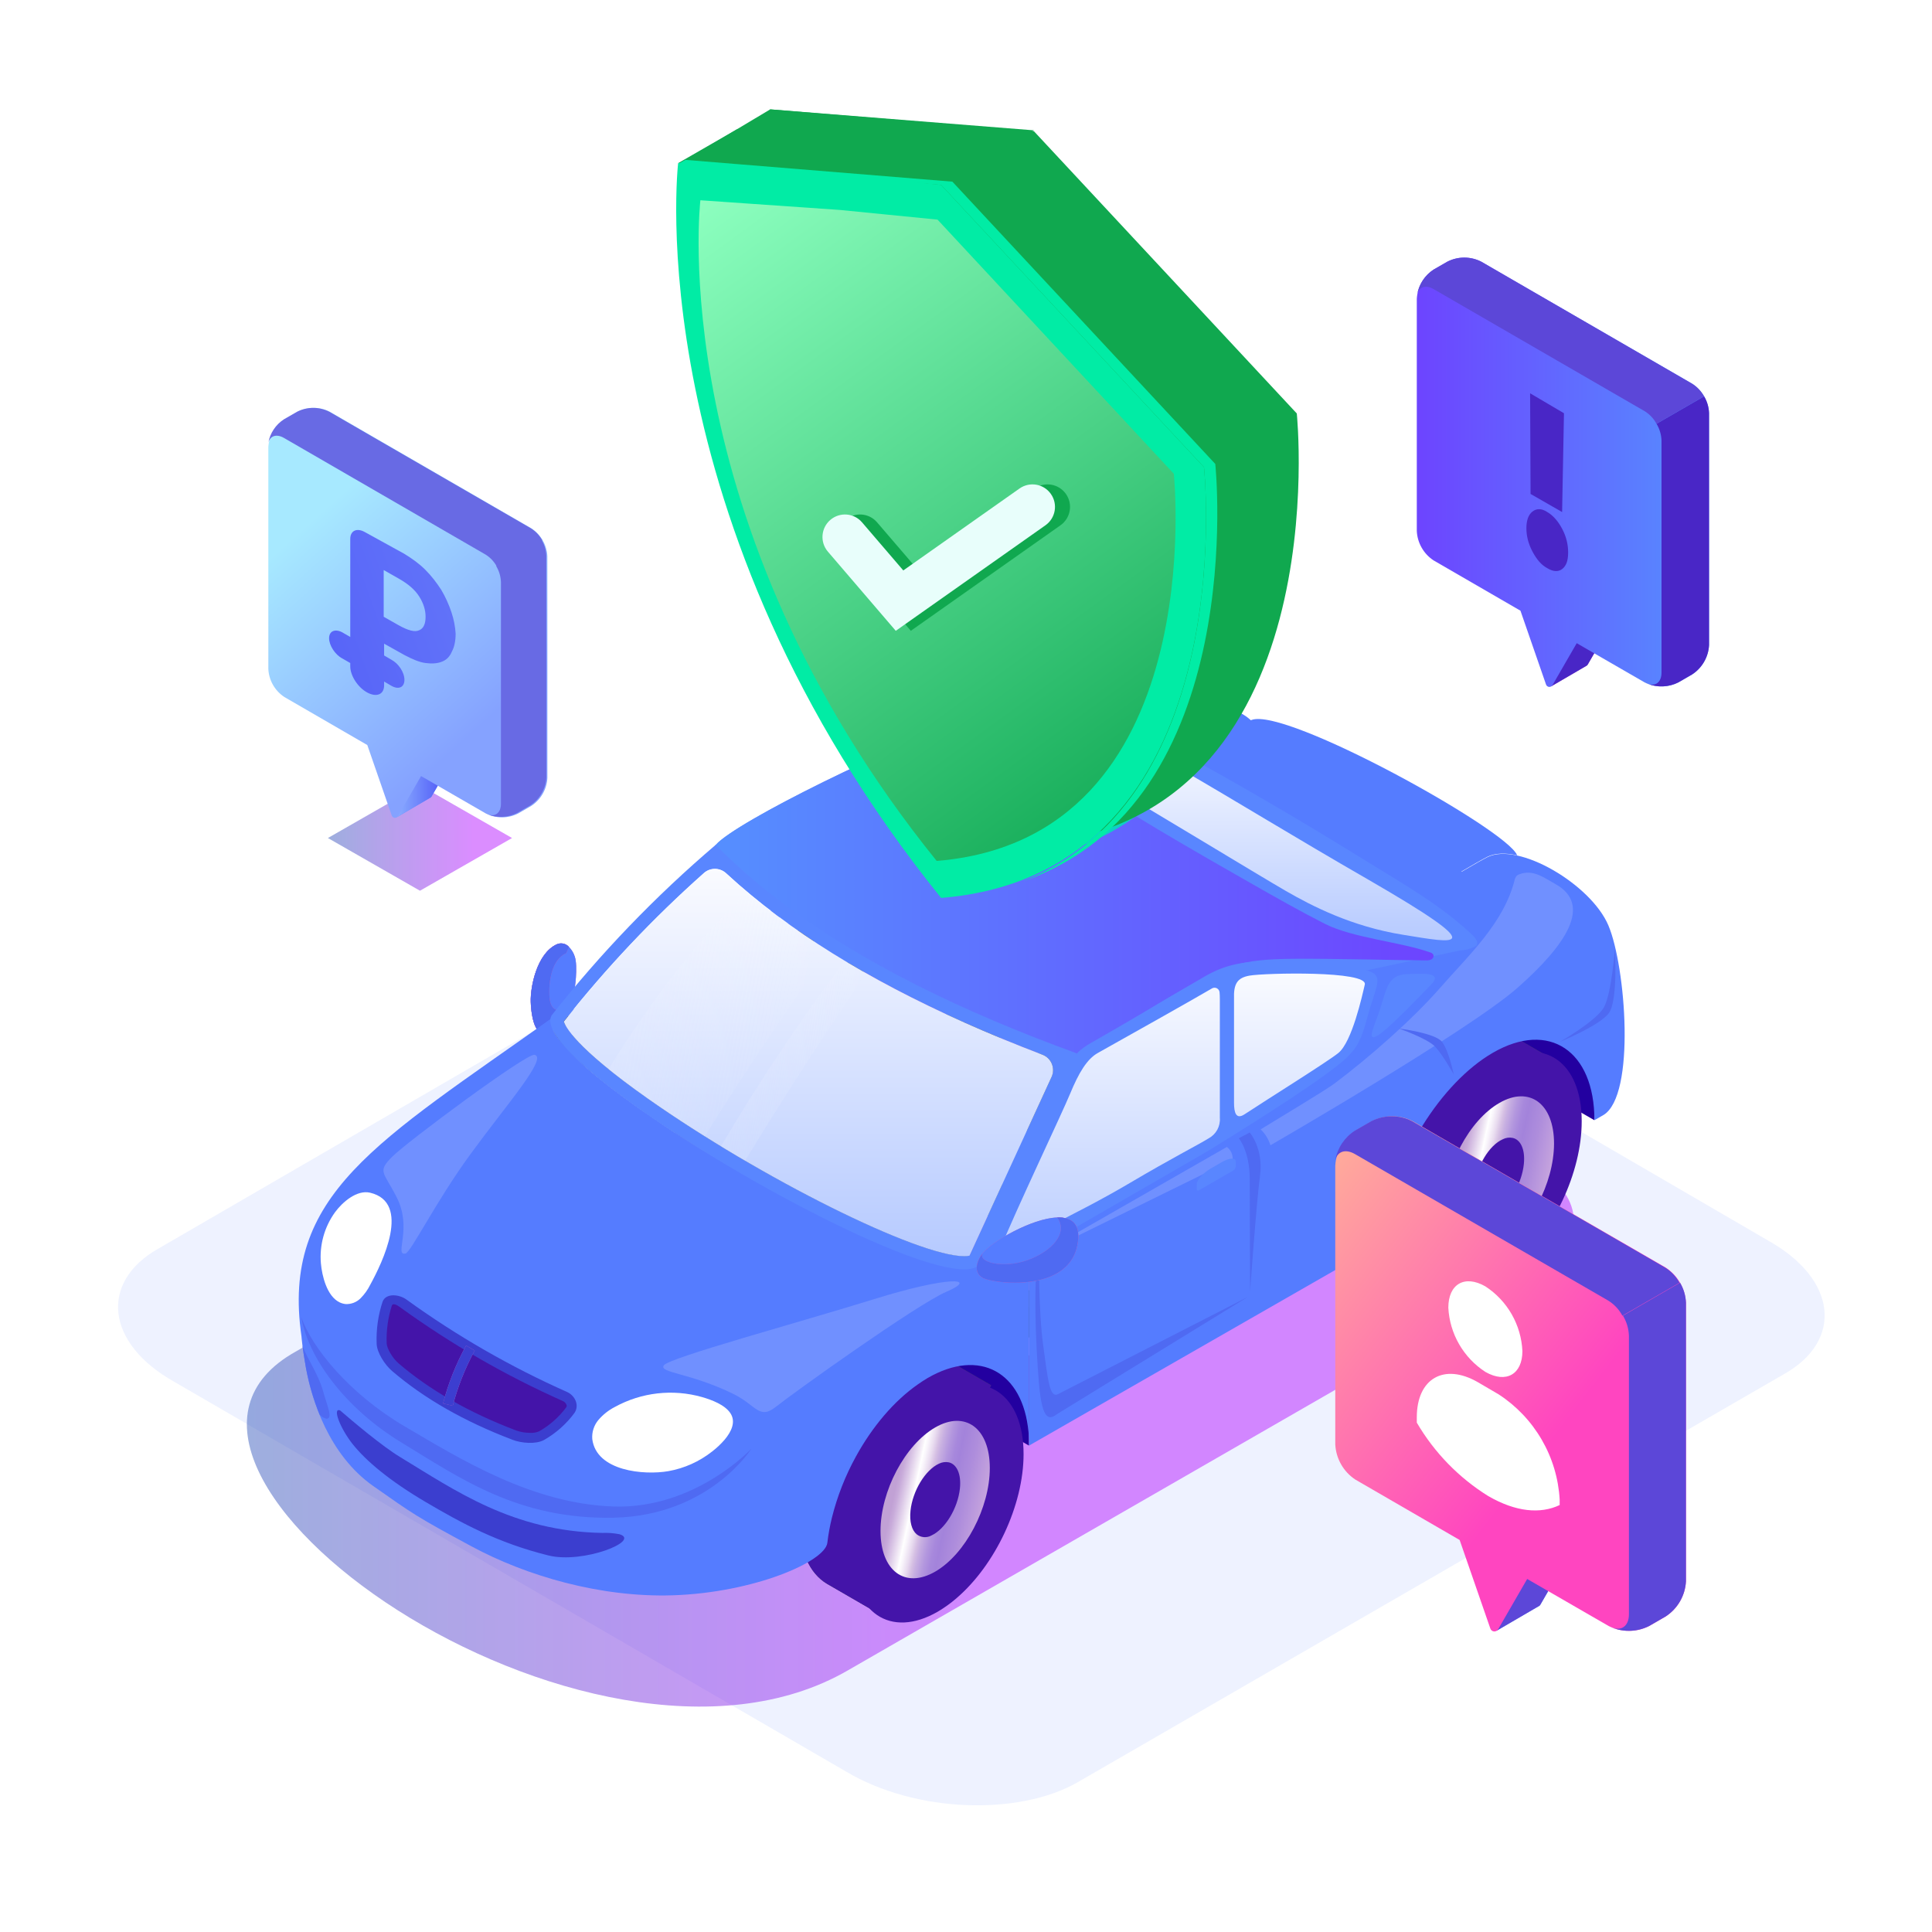 <svg width="180" height="180" viewBox="0 0 180 180" fill="none" xmlns="http://www.w3.org/2000/svg">
<path opacity="0.2" d="M100.349 166.079L166.265 127.994C171.721 124.882 171.195 119.183 164.707 115.565L101.927 79.037C95.439 75.4 85.833 74.894 80.397 78.259L14.734 116.343C9.278 119.436 9.804 125.155 16.293 128.773L78.818 165.048C85.307 168.919 94.893 169.172 100.349 166.079Z" fill="#6C8EFF" fill-opacity="0.6"/>
<g opacity="0.8" filter="url(#filter0_f_2916_43660)">
<path d="M109.018 89.04L143.031 108.717C147.83 111.496 147.827 115.992 143.031 118.762L78.996 155.623C54.98 169.531 8.296 136.672 27.539 125.931L91.632 89.028C96.434 86.256 104.219 86.262 109.018 89.04Z" fill="url(#paint0_linear_2916_43660)" fill-opacity="0.56"/>
</g>
<path d="M114.498 65.98C112.842 65.552 105.777 63.184 97.471 67.849C95.503 68.954 91.534 71.26 86.619 74.141C86.619 74.141 80.901 80.091 73.644 83.885C59.915 91.063 50.632 95.352 50.632 95.352C50.892 95.561 51.189 95.72 51.507 95.821C55.588 97.468 65.265 106.378 71.916 104.002C79.662 101.235 114.498 65.98 114.498 65.98Z" fill="#557CFF"/>
<path opacity="0.5" d="M56.369 92.812C56.369 92.812 72.664 85.669 74.956 84.24C76.738 83.153 78.423 81.914 79.991 80.537C80.758 79.803 80.574 82.26 76.559 84.5C71.18 87.517 56.369 92.812 56.369 92.812Z" fill="white"/>
<path d="M80.931 75.707C80.931 76.412 80.995 77.386 81.059 78.663C81.146 80.374 80.901 81.264 80.103 82.582C79.735 83.185 78.936 84.086 77.478 84.987C69.414 89.944 50.632 95.352 50.632 95.352L51.489 95.821L73.913 93.32L83.674 86.905L83.901 76.339L82.388 75.535L80.931 75.707Z" fill="#37474F"/>
<path d="M83.909 76.339V76.876C83.71 77.412 83.369 78.15 82.9 78.433C82.649 78.584 82.362 78.664 82.069 78.663C81.532 78.663 81.063 78.389 81.037 77.949C81.037 77.832 81.037 77.713 81.016 77.599C80.967 76.762 80.949 76.208 80.949 75.707L82.407 75.535L83.909 76.339Z" fill="#BA68C8"/>
<path opacity="0.3" d="M83.909 76.339V76.876C83.71 77.412 83.369 78.15 82.9 78.433C82.649 78.584 82.362 78.664 82.069 78.663C81.532 78.663 81.063 78.389 81.037 77.949C81.037 77.832 81.037 77.713 81.016 77.599C80.967 76.762 80.949 76.208 80.949 75.707L82.407 75.535L83.909 76.339Z" fill="#2300A0"/>
<path d="M117.99 69.284C116.372 65.453 113.401 65.459 108.5 66.155C107.932 66.234 95.43 68.849 88.432 71.529C83.146 73.552 81.589 75.086 81.17 75.319C80.19 75.885 81.811 76.818 82.884 76.31C82.884 77.138 82.907 77.85 82.884 78.48C82.753 82.27 82.129 82.853 80.312 84.894C79.563 85.737 77.324 86.868 76.099 87.556C73.814 88.839 73.927 87.833 67.86 90.18C65.259 91.186 52.766 95.871 51.428 95.859L84.68 116.685L95.176 124.543L143.467 85.984L117.99 69.284Z" fill="#557CFF"/>
<path d="M82.945 76.283L86.838 73.665L118.918 91.173L113.804 94.124L113.81 113.906L82.945 96.08V76.283Z" fill="#BA68C8"/>
<path opacity="0.25" d="M82.945 76.283L86.838 73.665L119.822 90.016L127.994 91.091L125.88 97.611L113.81 113.906L82.945 96.08V76.283Z" fill="#2300A0"/>
<path opacity="0.3" d="M74.527 106.525C74.527 106.525 75.043 95.903 75.437 87.909C72.862 89.232 73.425 88.019 67.921 90.145C65.655 91.02 55.876 94.69 52.515 95.612L51.488 95.822L70.996 108.035L74.527 106.525Z" fill="#2300A0"/>
<path d="M92.307 105.066L88.476 104.991L82.645 101.652C82.101 101.379 81.506 101.223 80.898 101.194C80.29 101.164 79.682 101.262 79.114 101.48L72.056 104.67L67.213 104.574V107.402C67.213 107.72 67.437 108.046 67.898 108.311L80.581 115.635C81.094 115.9 81.672 116.016 82.248 115.971C82.824 115.925 83.375 115.719 83.84 115.376L91.713 108.979C91.885 108.855 92.028 108.693 92.129 108.506C92.23 108.318 92.287 108.11 92.296 107.897L92.307 105.066Z" fill="#37474F"/>
<path d="M67.897 105.483L80.579 112.807C81.093 113.072 81.67 113.187 82.246 113.141C82.822 113.096 83.374 112.89 83.839 112.548L91.711 106.151C92.562 105.463 92.481 104.46 91.53 103.915L82.641 98.824C82.097 98.551 81.502 98.395 80.894 98.365C80.286 98.336 79.678 98.433 79.11 98.652L67.981 103.676C66.987 104.125 66.946 104.935 67.897 105.483Z" fill="#455A64"/>
<path d="M92.308 105.069V107.888C92.308 107.888 92.308 107.888 92.293 107.888C92.285 108.101 92.229 108.31 92.128 108.498C92.026 108.686 91.884 108.848 91.71 108.973L83.838 115.367C83.392 115.705 82.857 115.907 82.299 115.95V113.125C82.858 113.084 83.393 112.881 83.838 112.541L91.71 106.145C91.885 106.022 92.029 105.862 92.132 105.675C92.236 105.489 92.296 105.282 92.308 105.069Z" fill="#263238"/>
<path d="M93.527 104.23C93.546 104.356 93.531 104.485 93.483 104.603C93.435 104.722 93.357 104.825 93.256 104.903L90.025 106.766C90.131 106.693 90.214 106.591 90.263 106.472C90.312 106.353 90.326 106.222 90.302 106.096L89.603 90.305C89.567 89.945 89.451 89.598 89.263 89.288C89.075 88.979 88.821 88.716 88.518 88.518L80.905 84.124C80.788 84.045 80.653 83.998 80.513 83.987C80.372 83.975 80.231 84.001 80.103 84.06L83.311 82.211C83.44 82.146 83.584 82.117 83.729 82.126C83.873 82.135 84.013 82.183 84.133 82.264L91.74 86.657C92.043 86.855 92.298 87.117 92.485 87.426C92.673 87.735 92.789 88.082 92.824 88.442L93.527 104.23Z" fill="#263238"/>
<path d="M80.912 84.129L88.521 88.523C88.823 88.721 89.077 88.983 89.265 89.291C89.453 89.599 89.569 89.945 89.606 90.305L90.305 106.089C90.335 106.748 89.897 107.014 89.326 106.673L78.492 100.419C78.2 100.23 77.966 99.965 77.815 99.653C77.664 99.34 77.603 98.992 77.637 98.646L79.704 84.698C79.711 84.561 79.755 84.428 79.831 84.314C79.907 84.2 80.013 84.109 80.137 84.05C80.261 83.992 80.399 83.969 80.535 83.982C80.672 83.996 80.802 84.047 80.912 84.129Z" fill="#37474F"/>
<path d="M92.495 87.435L89.288 89.295C89.103 88.981 88.847 88.716 88.538 88.522L80.926 84.129C80.809 84.05 80.674 84.003 80.533 83.992C80.393 83.98 80.252 84.005 80.124 84.065L83.331 82.216C83.461 82.151 83.605 82.122 83.749 82.131C83.894 82.14 84.033 82.188 84.153 82.269L91.76 86.662C92.064 86.857 92.316 87.122 92.495 87.435Z" fill="#455A64"/>
<path d="M91.163 85.141V81.211C91.163 78.386 89.358 75.05 87.133 73.765C86.113 73.182 85.183 73.126 84.472 73.511L82.017 74.94L83.107 77.024V80.494C83.126 80.851 83.23 81.199 83.409 81.509C83.587 81.819 83.837 82.082 84.136 82.278L86.591 83.695L88.437 87.226L90.865 85.815C90.971 85.739 91.053 85.637 91.106 85.519C91.158 85.4 91.178 85.27 91.163 85.141Z" fill="#263238"/>
<path d="M87.133 79.363L90.294 77.537C89.556 75.925 88.416 74.505 87.133 73.765C86.113 73.182 85.183 73.126 84.472 73.511L82.017 74.94L83.107 77.024V77.707L87.133 79.363Z" fill="#455A64"/>
<path d="M88.748 86.546V82.619C88.748 79.791 86.943 76.458 84.719 75.173C82.494 73.887 80.686 75.138 80.686 77.966V81.893C80.706 82.251 80.81 82.6 80.989 82.91C81.168 83.221 81.418 83.484 81.719 83.68L87.716 87.141C88.287 87.471 88.748 87.205 88.748 86.546Z" fill="#37474F"/>
<path d="M81.14 87.474C80.206 90.956 79.757 94.551 79.808 98.156C79.832 98.525 79.931 98.885 80.098 99.215C80.265 99.546 80.496 99.839 80.778 100.078C82.659 101.473 84.694 102.647 86.843 103.576C86.966 103.647 87.106 103.684 87.247 103.681C87.389 103.678 87.528 103.637 87.648 103.561C87.768 103.486 87.865 103.379 87.929 103.252C87.992 103.125 88.02 102.983 88.009 102.842C88.201 98.564 88.266 94.576 88.047 91.258C87.958 90.511 87.587 89.827 87.009 89.345C85.629 88.338 84.145 87.48 82.583 86.788C82.445 86.722 82.294 86.688 82.141 86.688C81.988 86.688 81.837 86.722 81.698 86.787C81.56 86.853 81.438 86.949 81.342 87.067C81.245 87.186 81.176 87.325 81.14 87.474Z" fill="#BA68C8"/>
<path opacity="0.15" d="M87.913 103.201C87.961 103.085 87.989 102.961 87.995 102.836C88.187 98.559 88.251 94.57 88.033 91.252C87.993 90.884 87.88 90.527 87.7 90.203C87.278 89.602 87.117 94.655 87.132 97.737C87.146 100.819 87.173 103.859 87.677 103.51C87.698 103.496 87.717 103.48 87.735 103.463C87.802 103.381 87.862 103.293 87.913 103.201Z" fill="#2300A0"/>
<g opacity="0.15">
<path opacity="0.15" d="M80.511 97.885C80.511 97.885 80.604 97.941 80.756 98.043C80.907 98.145 81.132 98.285 81.394 98.457C81.919 98.801 82.622 99.244 83.345 99.655C84.068 100.066 84.802 100.451 85.359 100.731C85.651 100.871 85.873 100.996 86.042 101.072C86.211 101.148 86.298 101.206 86.298 101.206C86.298 101.206 86.193 101.189 86.007 101.145C85.82 101.101 85.566 101.043 85.266 100.941C84.966 100.839 84.616 100.713 84.251 100.559C84.071 100.474 83.881 100.396 83.695 100.296C83.508 100.197 83.324 100.098 83.138 100.005C82.773 99.786 82.415 99.562 82.091 99.326C81.799 99.113 81.517 98.885 81.248 98.643C81.009 98.433 80.829 98.238 80.697 98.107C80.566 97.976 80.511 97.885 80.511 97.885Z" fill="#2300A0"/>
<path opacity="0.15" d="M80.511 95.903C80.511 95.903 80.604 95.958 80.756 96.06C80.907 96.162 81.132 96.302 81.394 96.474C81.919 96.818 82.622 97.259 83.345 97.67C84.068 98.081 84.802 98.466 85.359 98.748C85.651 98.885 85.873 99.011 86.042 99.09C86.211 99.168 86.298 99.224 86.298 99.224L86.007 99.162C85.826 99.116 85.566 99.058 85.266 98.958C84.921 98.848 84.583 98.72 84.251 98.573C84.071 98.489 83.881 98.41 83.695 98.311C83.508 98.212 83.324 98.116 83.138 98.019C82.773 97.804 82.415 97.576 82.091 97.343C81.767 97.11 81.482 96.874 81.248 96.661C81.015 96.448 80.829 96.256 80.697 96.124C80.566 95.993 80.511 95.903 80.511 95.903Z" fill="#2300A0"/>
<path opacity="0.15" d="M80.928 94.253C80.928 94.253 81.012 94.302 81.155 94.396C81.298 94.489 81.505 94.615 81.738 94.772C82.225 95.087 82.875 95.486 83.546 95.848C84.216 96.209 84.907 96.539 85.429 96.792L86.059 97.104L86.295 97.227C86.295 97.227 86.199 97.212 86.033 97.177C85.867 97.142 85.628 97.087 85.348 97.005C85.027 96.913 84.71 96.805 84.4 96.682C84.231 96.609 84.053 96.545 83.881 96.457C83.709 96.37 83.531 96.285 83.356 96.195C83.181 96.104 83.015 96.002 82.852 95.903C82.689 95.804 82.534 95.69 82.383 95.588C82.11 95.392 81.85 95.181 81.601 94.956C81.383 94.76 81.216 94.579 81.1 94.457C80.983 94.335 80.928 94.253 80.928 94.253Z" fill="#2300A0"/>
<path opacity="0.15" d="M81.091 92.393L81.312 92.527C81.447 92.623 81.651 92.74 81.895 92.891C82.365 93.183 82.992 93.579 83.645 93.917C84.298 94.256 84.969 94.57 85.473 94.812L86.082 95.104C86.231 95.177 86.313 95.224 86.313 95.224L86.059 95.177C85.899 95.139 85.665 95.092 85.394 95.017C85.123 94.941 84.811 94.842 84.476 94.725C84.312 94.658 84.138 94.597 83.971 94.515C83.805 94.433 83.63 94.355 83.461 94.27C83.292 94.186 83.129 94.084 82.971 93.979C82.814 93.874 82.659 93.775 82.514 93.687C82.25 93.499 81.998 93.296 81.758 93.078C81.549 92.888 81.388 92.71 81.277 92.594C81.167 92.477 81.091 92.393 81.091 92.393Z" fill="#2300A0"/>
<path opacity="0.15" d="M81.387 90.617L81.597 90.742L82.136 91.083C82.669 91.427 83.22 91.744 83.786 92.031C84.401 92.343 85.043 92.614 85.536 92.841C86.028 93.069 86.326 93.238 86.326 93.238C86.031 93.192 85.739 93.13 85.451 93.054C84.818 92.895 84.204 92.672 83.617 92.386C83.457 92.302 83.299 92.217 83.148 92.127C82.996 92.037 82.856 91.934 82.716 91.835C82.468 91.656 82.231 91.462 82.008 91.252C81.785 91.056 81.578 90.844 81.387 90.617Z" fill="#2300A0"/>
<path opacity="0.15" d="M82.04 88.908C82.04 88.908 82.311 89.063 82.699 89.308C83.087 89.552 83.6 89.856 84.133 90.133C84.667 90.41 85.212 90.669 85.623 90.876C86.034 91.083 86.303 91.241 86.303 91.241C86.046 91.208 85.791 91.158 85.542 91.089C84.991 90.947 84.457 90.744 83.95 90.486C83.813 90.407 83.676 90.331 83.544 90.252C83.413 90.174 83.291 90.083 83.171 89.999C82.955 89.843 82.75 89.672 82.559 89.486C82.37 89.308 82.196 89.115 82.04 88.908Z" fill="#2300A0"/>
</g>
<path d="M77.888 101.833C75.888 102.189 73.908 103.212 71.946 104.685C71.826 104.764 71.727 104.873 71.659 105C71.59 105.127 71.555 105.269 71.555 105.413C71.555 105.558 71.59 105.7 71.659 105.827C71.727 105.954 71.826 106.063 71.946 106.142C74.321 107.881 76.883 109.348 79.585 110.516C80.285 110.783 81.063 110.762 81.748 110.457C83.425 109.61 84.967 108.517 86.323 107.215C86.431 107.109 86.514 106.981 86.567 106.839C86.619 106.696 86.639 106.544 86.625 106.393C86.611 106.242 86.564 106.097 86.486 105.966C86.409 105.836 86.303 105.725 86.177 105.641C84.312 104.257 82.304 103.079 80.185 102.128C79.455 101.843 78.666 101.741 77.888 101.833Z" fill="#BA68C8"/>
<g opacity="0.2">
<path opacity="0.2" d="M73.023 105.422C73.023 105.422 73.149 105.454 73.362 105.521C73.575 105.589 73.886 105.685 74.236 105.813C75.121 106.149 75.979 106.551 76.802 107.017C77.622 107.482 78.402 108.015 79.135 108.609C79.468 108.879 79.787 109.166 80.091 109.469L79 108.793C78.35 108.388 77.481 107.86 76.595 107.361C75.709 106.863 74.811 106.379 74.131 106.02L73.312 105.583C73.134 105.487 73.023 105.422 73.023 105.422Z" fill="#2300A0"/>
<path opacity="0.2" d="M74.933 104.323L75.271 104.422C75.484 104.492 75.796 104.588 76.145 104.713C77.03 105.048 77.888 105.45 78.711 105.915C79.531 106.381 80.311 106.913 81.044 107.507C81.377 107.782 81.696 108.074 82 108.381L80.91 107.705C80.259 107.297 79.391 106.772 78.504 106.273C77.618 105.775 76.72 105.291 76.04 104.932L75.221 104.495C75.043 104.39 74.933 104.323 74.933 104.323Z" fill="#2300A0"/>
<path opacity="0.2" d="M76.569 103.393C76.569 103.393 76.692 103.425 76.907 103.492C77.123 103.559 77.432 103.655 77.782 103.783C78.667 104.118 79.524 104.52 80.348 104.984C81.168 105.45 81.948 105.983 82.68 106.576C83.014 106.851 83.333 107.143 83.637 107.451C83.637 107.451 83.199 107.183 82.546 106.775C81.893 106.366 81.024 105.845 80.141 105.343C79.257 104.842 78.357 104.363 77.677 104.005L76.858 103.568L76.569 103.393Z" fill="#2300A0"/>
<path opacity="0.2" d="M78.352 102.629C78.352 102.629 78.468 102.658 78.666 102.719C78.865 102.781 79.147 102.865 79.477 102.99C80.291 103.293 81.08 103.659 81.836 104.087C82.592 104.51 83.311 104.998 83.984 105.544C84.29 105.795 84.582 106.062 84.859 106.343C84.859 106.343 84.757 106.285 84.568 106.174C84.378 106.063 84.139 105.915 83.839 105.731C83.256 105.361 82.442 104.88 81.629 104.422C80.815 103.964 79.993 103.521 79.372 103.189L78.623 102.781C78.454 102.69 78.352 102.629 78.352 102.629Z" fill="#2300A0"/>
</g>
<path d="M109.798 115.32L105.966 115.244L100.135 111.906C99.591 111.634 98.996 111.478 98.388 111.449C97.78 111.42 97.172 111.518 96.605 111.737L89.552 114.924L84.712 114.827V117.656C84.712 117.973 84.936 118.3 85.397 118.565L98.08 125.889C98.593 126.154 99.171 126.27 99.747 126.224C100.323 126.178 100.874 125.972 101.339 125.63L109.212 119.236C109.384 119.111 109.526 118.948 109.627 118.76C109.728 118.572 109.786 118.364 109.795 118.151L109.798 115.32Z" fill="#37474F"/>
<path d="M85.39 115.737L98.073 123.061C98.587 123.326 99.164 123.442 99.74 123.396C100.316 123.35 100.867 123.144 101.333 122.802L109.205 116.408C110.056 115.717 109.974 114.714 109.024 114.169L100.137 109.078C99.593 108.806 98.998 108.65 98.39 108.621C97.782 108.592 97.174 108.69 96.606 108.909L85.472 113.921C84.481 114.378 84.44 115.189 85.39 115.737Z" fill="#455A64"/>
<path d="M109.804 115.323V118.146C109.796 118.359 109.739 118.567 109.638 118.755C109.537 118.943 109.395 119.106 109.221 119.23L101.349 125.624C100.903 125.962 100.368 126.165 99.81 126.207V123.382C100.368 123.339 100.903 123.137 101.349 122.799L109.221 116.385C109.391 116.262 109.531 116.103 109.632 115.919C109.733 115.736 109.792 115.532 109.804 115.323Z" fill="#263238"/>
<path d="M111.024 114.487C111.044 114.613 111.029 114.742 110.981 114.86C110.934 114.978 110.855 115.081 110.753 115.158L107.522 117.021C107.63 116.949 107.715 116.847 107.767 116.728C107.819 116.609 107.835 116.478 107.814 116.35L107.111 100.568C107.075 100.208 106.959 99.861 106.772 99.552C106.584 99.242 106.329 98.979 106.027 98.781L98.402 94.387C98.286 94.308 98.151 94.261 98.011 94.25C97.871 94.239 97.73 94.265 97.603 94.326L100.811 92.477C100.94 92.412 101.084 92.383 101.229 92.392C101.373 92.401 101.513 92.449 101.633 92.53L109.24 96.924C109.543 97.12 109.798 97.383 109.986 97.692C110.174 98.001 110.289 98.348 110.324 98.708L111.024 114.487Z" fill="#263238"/>
<path d="M98.405 94.387L106.014 98.781C106.317 98.978 106.571 99.241 106.759 99.55C106.946 99.859 107.063 100.205 107.099 100.565L107.799 116.35C107.828 117.009 107.39 117.274 106.822 116.933L95.988 110.679C95.695 110.491 95.46 110.226 95.309 109.914C95.158 109.601 95.096 109.252 95.13 108.906L97.198 94.97C97.201 94.832 97.243 94.697 97.319 94.581C97.394 94.465 97.499 94.372 97.624 94.311C97.749 94.251 97.887 94.227 98.025 94.24C98.162 94.253 98.294 94.304 98.405 94.387Z" fill="#37474F"/>
<path d="M109.989 97.69L106.756 99.553C106.572 99.238 106.315 98.972 106.006 98.778L98.402 94.387C98.286 94.308 98.151 94.261 98.011 94.25C97.871 94.239 97.73 94.265 97.603 94.326L100.811 92.477C100.94 92.412 101.084 92.383 101.229 92.392C101.373 92.401 101.513 92.449 101.633 92.53L109.24 96.924C109.547 97.116 109.804 97.379 109.989 97.69Z" fill="#455A64"/>
<path d="M108.658 95.395V91.471C108.658 88.646 106.853 85.31 104.626 84.027C103.605 83.444 102.675 83.386 101.964 83.771L99.506 85.199L100.596 87.287V90.742C100.616 91.1 100.719 91.448 100.899 91.758C101.078 92.068 101.328 92.331 101.628 92.526L104.08 93.943L105.926 97.474L108.355 96.063C108.46 95.988 108.543 95.887 108.596 95.77C108.65 95.653 108.671 95.523 108.658 95.395Z" fill="#263238"/>
<path d="M104.626 89.616L107.786 87.791C107.048 86.182 105.908 84.759 104.626 84.021C103.605 83.438 102.675 83.38 101.964 83.765L99.506 85.194L100.596 87.281V87.96L104.626 89.616Z" fill="#455A64"/>
<path d="M106.241 96.801V92.874C106.241 90.045 104.437 86.713 102.212 85.427C99.987 84.141 98.183 85.392 98.183 88.22V92.147C98.202 92.505 98.305 92.854 98.484 93.164C98.662 93.475 98.912 93.739 99.212 93.935L105.212 97.398C105.781 97.725 106.241 97.46 106.241 96.801Z" fill="#37474F"/>
<path d="M98.636 97.727C97.699 101.21 97.25 104.807 97.301 108.413C97.326 108.781 97.425 109.141 97.592 109.471C97.758 109.8 97.99 110.093 98.272 110.331C100.152 111.727 102.187 112.901 104.336 113.83C104.459 113.9 104.598 113.935 104.739 113.932C104.881 113.929 105.018 113.888 105.138 113.813C105.258 113.738 105.355 113.632 105.419 113.506C105.483 113.38 105.512 113.239 105.502 113.098C105.692 108.818 105.759 104.83 105.537 101.512C105.448 100.765 105.077 100.081 104.499 99.599C103.12 98.591 101.636 97.734 100.073 97.042C99.936 96.977 99.785 96.944 99.633 96.944C99.48 96.945 99.33 96.979 99.193 97.044C99.055 97.11 98.934 97.205 98.838 97.323C98.741 97.442 98.672 97.579 98.636 97.727Z" fill="#BA68C8"/>
<path opacity="0.15" d="M105.408 113.455C105.459 113.341 105.487 113.218 105.493 113.093C105.682 108.813 105.749 104.825 105.528 101.507C105.491 101.138 105.378 100.78 105.195 100.457C104.773 99.857 104.612 104.912 104.627 107.994C104.641 111.076 104.671 114.117 105.175 113.764L105.233 113.717C105.298 113.635 105.357 113.547 105.408 113.455Z" fill="#2300A0"/>
<g opacity="0.15">
<path opacity="0.15" d="M98.01 108.151L98.255 108.309C98.406 108.414 98.628 108.551 98.89 108.723C99.418 109.067 100.121 109.51 100.841 109.921C101.561 110.332 102.299 110.717 102.858 110.997C103.15 111.137 103.371 111.262 103.538 111.338C103.704 111.414 103.794 111.472 103.794 111.472C103.794 111.472 103.692 111.455 103.503 111.411C103.313 111.367 103.062 111.309 102.762 111.207C102.417 111.098 102.079 110.97 101.748 110.825C101.567 110.74 101.377 110.662 101.194 110.563C101.01 110.463 100.82 110.367 100.634 110.271C100.269 110.055 99.911 109.828 99.59 109.592C99.297 109.379 99.014 109.151 98.745 108.909C98.505 108.699 98.325 108.504 98.196 108.373C98.068 108.242 98.01 108.151 98.01 108.151Z" fill="#2300A0"/>
<path opacity="0.15" d="M98.01 106.157L98.255 106.315C98.406 106.42 98.628 106.557 98.89 106.729C99.418 107.073 100.121 107.513 100.841 107.924C101.561 108.335 102.299 108.72 102.858 109.003C103.15 109.143 103.372 109.268 103.538 109.344C103.704 109.42 103.794 109.478 103.794 109.478L103.503 109.417C103.322 109.37 103.062 109.312 102.762 109.213C102.417 109.103 102.079 108.974 101.748 108.828C101.567 108.743 101.377 108.668 101.194 108.568C101.01 108.469 100.82 108.37 100.634 108.277C100.269 108.061 99.911 107.834 99.59 107.6C99.269 107.367 98.981 107.131 98.745 106.918C98.508 106.705 98.325 106.513 98.196 106.382C98.068 106.251 98.01 106.157 98.01 106.157Z" fill="#2300A0"/>
<path opacity="0.15" d="M98.42 104.507C98.42 104.507 98.504 104.557 98.647 104.65C98.79 104.743 98.997 104.872 99.231 105.029C99.714 105.341 100.365 105.741 101.035 106.102C101.706 106.464 102.397 106.793 102.919 107.047L103.548 107.359L103.785 107.481C103.785 107.481 103.688 107.481 103.522 107.432C103.356 107.382 103.117 107.344 102.837 107.26C102.516 107.168 102.2 107.06 101.889 106.936C101.72 106.863 101.543 106.799 101.37 106.712C101.198 106.624 101.021 106.539 100.846 106.452C100.671 106.365 100.505 106.257 100.341 106.16C100.178 106.064 100.023 105.948 99.872 105.846C99.599 105.65 99.338 105.439 99.091 105.213C98.875 105.018 98.706 104.837 98.589 104.714C98.472 104.592 98.42 104.507 98.42 104.507Z" fill="#2300A0"/>
<path opacity="0.15" d="M98.59 102.647C98.59 102.647 98.671 102.694 98.811 102.784C98.951 102.874 99.15 102.994 99.394 103.146C99.864 103.437 100.491 103.834 101.144 104.172C101.797 104.51 102.465 104.825 102.972 105.067L103.581 105.358C103.727 105.431 103.809 105.478 103.809 105.478L103.555 105.431C103.395 105.393 103.161 105.35 102.89 105.271C102.619 105.192 102.307 105.096 101.972 104.979C101.809 104.912 101.637 104.851 101.468 104.77C101.298 104.688 101.126 104.609 100.957 104.525C100.788 104.44 100.625 104.338 100.467 104.233C100.31 104.128 100.156 104.029 100.01 103.941C99.747 103.752 99.496 103.548 99.257 103.329C99.048 103.14 98.887 102.962 98.773 102.845C98.66 102.729 98.59 102.647 98.59 102.647Z" fill="#2300A0"/>
<path opacity="0.15" d="M98.887 100.872L99.097 100.997C99.225 101.082 99.412 101.198 99.636 101.338C100.168 101.683 100.718 102.001 101.283 102.289C101.899 102.598 102.54 102.872 103.018 103.096C103.496 103.321 103.808 103.493 103.808 103.493C103.514 103.447 103.222 103.386 102.934 103.309C102.3 103.15 101.684 102.927 101.097 102.641C100.939 102.557 100.779 102.472 100.627 102.382C100.476 102.291 100.336 102.189 100.196 102.09C99.947 101.912 99.71 101.717 99.487 101.507C99.271 101.311 99.07 101.098 98.887 100.872Z" fill="#2300A0"/>
<path opacity="0.15" d="M99.533 99.163C99.533 99.163 99.807 99.317 100.192 99.562C100.577 99.807 101.093 100.113 101.627 100.387C102.16 100.661 102.705 100.924 103.116 101.131C103.528 101.338 103.796 101.498 103.796 101.498C103.54 101.463 103.287 101.412 103.038 101.343C102.486 101.201 101.951 100.999 101.443 100.74C101.306 100.664 101.169 100.588 101.038 100.507C100.906 100.425 100.784 100.338 100.664 100.253C100.448 100.098 100.243 99.926 100.052 99.74C99.864 99.562 99.691 99.368 99.533 99.163Z" fill="#2300A0"/>
</g>
<path d="M95.384 112.087C93.384 112.446 91.407 113.466 89.442 114.939C89.322 115.018 89.223 115.127 89.155 115.254C89.087 115.381 89.051 115.523 89.051 115.668C89.051 115.812 89.087 115.954 89.155 116.081C89.223 116.208 89.322 116.317 89.442 116.396C91.816 118.136 94.379 119.603 97.081 120.77C97.78 121.038 98.557 121.018 99.241 120.714C100.916 119.859 102.454 118.761 103.807 117.455C103.916 117.349 104 117.221 104.052 117.078C104.105 116.936 104.125 116.784 104.111 116.633C104.097 116.482 104.049 116.336 103.972 116.205C103.894 116.075 103.788 115.964 103.661 115.88C101.797 114.496 99.788 113.318 97.67 112.367C96.942 112.09 96.157 111.994 95.384 112.087Z" fill="#BA68C8"/>
<g opacity="0.2">
<path opacity="0.2" d="M90.51 115.67C90.51 115.67 90.635 115.702 90.851 115.77C91.067 115.837 91.373 115.933 91.726 116.061C92.609 116.395 93.466 116.797 94.288 117.262C95.109 117.727 95.889 118.26 96.621 118.854C96.955 119.125 97.275 119.412 97.58 119.714L96.49 119.038C95.839 118.633 94.968 118.105 94.081 117.606C93.195 117.108 92.297 116.627 91.621 116.268L90.801 115.828C90.621 115.74 90.51 115.67 90.51 115.67Z" fill="#2300A0"/>
<path opacity="0.2" d="M92.42 114.577L92.761 114.679C92.974 114.746 93.283 114.842 93.636 114.97C94.52 115.305 95.378 115.706 96.201 116.171C97.021 116.638 97.801 117.17 98.534 117.763C98.867 118.039 99.186 118.33 99.49 118.638L98.4 117.962C97.75 117.556 96.881 117.029 95.994 116.53C95.108 116.032 94.21 115.548 93.534 115.189L92.712 114.752C92.531 114.644 92.42 114.577 92.42 114.577Z" fill="#2300A0"/>
<path opacity="0.2" d="M94.056 113.646L94.394 113.746C94.61 113.816 94.919 113.912 95.269 114.037C96.153 114.372 97.011 114.773 97.834 115.238C98.654 115.705 99.434 116.237 100.167 116.83C100.5 117.105 100.819 117.397 101.123 117.705L100.047 117.029C99.397 116.62 98.528 116.096 97.642 115.594C96.755 115.093 95.858 114.614 95.178 114.256L94.359 113.819C94.166 113.714 94.056 113.646 94.056 113.646Z" fill="#2300A0"/>
<path opacity="0.2" d="M95.838 112.883C95.838 112.883 95.954 112.912 96.153 112.973C96.351 113.034 96.634 113.119 96.966 113.244C97.779 113.547 98.567 113.914 99.322 114.341C100.079 114.764 100.797 115.252 101.471 115.798C101.776 116.049 102.068 116.316 102.345 116.597C102.345 116.597 102.243 116.539 102.068 116.431L101.343 115.985C100.742 115.615 99.943 115.137 99.13 114.676C98.316 114.215 97.497 113.775 96.876 113.443L96.126 113.034C95.94 112.944 95.838 112.883 95.838 112.883Z" fill="#2300A0"/>
</g>
<path d="M148.534 104.355L135.446 96.798L142.718 92.599L149.794 97.069L148.534 104.355Z" fill="#BA68C8"/>
<path d="M148.534 104.355L135.446 96.798L142.718 92.599L149.794 97.069L148.534 104.355Z" fill="#2300A0"/>
<path d="M143.019 102.549L144.9 98.817L140.427 96.228C139.005 95.412 137.109 95.502 135.031 96.704C130.614 99.255 127.033 105.832 127.03 111.398C127.03 114.314 128.013 116.354 129.584 117.299L129.648 117.337L134.235 119.984L136.217 116.048C139.987 113.188 142.874 107.523 143.019 102.549Z" fill="#37474F"/>
<path d="M143.019 102.549L144.9 98.817L140.427 96.228C139.005 95.412 137.109 95.502 135.031 96.704C130.614 99.255 127.033 105.832 127.03 111.398C127.03 114.314 128.013 116.354 129.584 117.299L129.648 117.337L134.235 119.984L136.217 116.048C139.987 113.188 142.874 107.523 143.019 102.549Z" fill="url(#paint1_linear_2916_43660)"/>
<path d="M147.364 104.466C147.364 109.265 144.702 114.816 141.136 117.878C141.135 117.883 141.135 117.888 141.136 117.892C140.592 118.363 140.007 118.783 139.387 119.149C134.97 121.7 131.387 119.257 131.39 113.691C131.39 109.49 133.431 104.702 136.346 101.516C136.355 101.508 136.363 101.499 136.369 101.489C137.241 100.516 138.256 99.68 139.378 99.011C143.784 96.46 147.364 98.903 147.364 104.466Z" fill="url(#paint2_linear_2916_43660)"/>
<path d="M139.694 102.759C142.505 101.135 144.785 102.826 144.785 106.535C144.785 110.244 142.493 114.567 139.694 116.191C136.895 117.815 134.604 116.124 134.604 112.401C134.604 108.678 136.872 104.38 139.694 102.759Z" fill="url(#paint3_linear_2916_43660)"/>
<path d="M141.975 108.43C141.797 110.276 140.622 112.241 139.351 112.818C139.136 112.941 138.889 112.997 138.642 112.977C138.395 112.958 138.159 112.865 137.966 112.711C137.517 112.334 137.281 111.544 137.383 110.518C137.561 108.672 138.73 106.707 140.007 106.145C140.293 105.997 140.621 105.952 140.937 106.016C141.672 106.18 142.106 107.086 141.975 108.43Z" fill="url(#paint4_linear_2916_43660)"/>
<path d="M149.851 86.223C148.23 82.392 141.469 78.412 138.582 79.858C137.684 80.304 135.13 81.852 131.912 83.707C131.912 83.707 121.325 90.121 120.348 90.675C120.348 90.675 125.407 90.59 126.556 91.004C127.704 91.418 127.477 92.299 127.401 92.625L126.818 94.503C125.5 100.917 115.532 103.541 113.406 105.912C112.657 106.754 112.042 107.055 110.826 107.754C109.61 108.454 102.036 112.685 100.957 113.308C99.012 114.431 95.863 115.863 95.863 115.863V134.688L129.124 115.618C129.124 115.101 129.152 114.586 129.206 114.072C129.789 107.95 134.285 100.853 139.096 98.078C144.314 95.063 148.548 97.879 148.548 104.369L149.393 103.882C152.411 102.057 151.469 90.036 149.851 86.223Z" fill="#557CFF"/>
<path d="M131.403 90.741C129.362 90.741 129.278 91.805 128.61 93.91C128.085 95.567 127.275 97.036 128.263 96.534C129.252 96.033 132.651 92.412 133.284 91.785C134.59 90.496 132.336 90.741 131.403 90.741Z" fill="#5986FF"/>
<path d="M141.351 79.689C140.275 79.45 139.295 79.464 138.564 79.832C137.666 80.281 135.109 81.832 131.89 83.686L127.557 86.182L104.466 72.878C104.466 72.878 113.422 68.306 116.6 67.079C119.778 65.852 140.453 77.307 141.351 79.689Z" fill="#557CFF"/>
<path d="M96.48 117.064L114.305 106.859C114.487 106.996 114.631 107.176 114.725 107.383C114.819 107.59 114.86 107.816 114.845 108.043L96.48 117.064Z" fill="#7090FF"/>
<path d="M111.667 110.918C111.651 110.927 111.632 110.931 111.613 110.931C111.594 110.931 111.576 110.926 111.56 110.917C111.543 110.907 111.53 110.894 111.52 110.878C111.51 110.862 111.505 110.843 111.504 110.825V110.314C111.504 109.93 112.087 109.282 112.793 108.874L113.842 108.268C114.554 107.857 115.131 107.836 115.131 108.221V108.638C115.131 108.724 115.108 108.808 115.065 108.882C115.022 108.956 114.96 109.018 114.886 109.061L111.667 110.918Z" fill="#5986FF"/>
<path d="M124.306 100.967C123.39 101.652 118.183 104.757 117.454 105.221C117.876 105.631 118.189 106.14 118.364 106.702C118.364 106.702 136.872 96.019 141.397 92.019C145.922 88.019 148.394 84.293 144.896 82.354C143.834 81.771 142.855 80.972 141.563 81.45C141.47 81.481 141.384 81.529 141.309 81.593C141.197 81.723 141.123 81.883 141.097 82.053C140.07 86.033 136.814 89.013 134.187 92.019C131.612 94.969 127.539 98.547 124.306 100.967Z" fill="#7090FF"/>
<path d="M90.278 72.613C90.278 72.613 112.206 66.438 113.763 67.365C115.32 68.292 94.614 77.418 94.614 77.418L90.278 72.613Z" fill="#7090FF"/>
<path d="M98.582 129.883C97.797 130.3 97.64 128.618 97.191 125.344C96.742 122.07 96.789 116.583 96.789 116.583C96.249 119.037 96.474 124.985 96.789 128.796C97.103 132.607 97.821 132.251 98.582 131.685L116.247 120.839L98.582 129.883Z" fill="#4F6AF2"/>
<path d="M115.415 106.049C115.415 106.049 116.435 107.238 116.435 109.839C116.435 112.947 116.468 120.335 116.468 120.335C116.468 120.335 117.051 112.116 117.392 109.547C117.733 106.979 116.433 105.515 116.433 105.515L115.415 106.049Z" fill="#4F6AF2"/>
<path d="M135.445 100.115C135.445 100.115 134.99 97.9 134.352 97.069C133.713 96.238 130.325 95.824 130.325 95.824C130.325 95.824 132.981 96.739 133.716 97.523C134.451 98.308 135.445 100.115 135.445 100.115Z" fill="#4F6AF2"/>
<path d="M145.325 97.069C145.325 97.069 148.701 95.136 149.427 93.862C150.153 92.587 150.46 88.351 150.46 88.351C150.46 88.351 150.751 93.22 149.897 94.386C149.043 95.553 145.325 97.069 145.325 97.069Z" fill="#4F6AF2"/>
<path d="M137.2 87.135C134.337 84.397 130.838 82.415 127.485 80.342C124.132 78.269 120.817 76.26 117.441 74.31C114.659 72.694 111.866 71.103 108.986 69.645C108.218 69.246 107.429 68.891 106.621 68.581L106.315 68.473H106.277C105.878 68.347 105.376 68.201 104.796 68.053C101.825 67.28 96.761 66.338 92.311 66.618C88.434 66.863 68.853 76.225 66.689 78.727C65.682 79.864 64.734 81.051 63.847 82.284C63.847 82.284 66.517 80.222 67.826 80.698C68.882 81.082 76.439 87.902 81.53 90.611C87.606 93.818 96 96.996 98.087 97.94C100.175 98.885 98.877 101.41 98.877 101.41C99.842 99.879 100.315 99.016 101.501 98.019C103.682 96.185 112.444 91.628 112.581 91.558C113.794 90.93 115.124 90.562 116.487 90.477L125.616 90.768L136.034 88.549C136.584 88.529 137.121 88.37 137.593 88.086C137.733 87.73 137.459 87.389 137.2 87.135Z" fill="#5986FF"/>
<path d="M100.462 98.727C103.14 96.57 105.978 94.621 108.953 92.896C114.072 89.899 115.411 89.354 120.702 89.33C124.738 89.313 128.784 89.438 132.822 89.476C133.005 89.493 133.189 89.462 133.356 89.386C133.438 89.345 133.502 89.274 133.534 89.188C133.566 89.102 133.564 89.007 133.528 88.922C133.455 88.827 133.353 88.759 133.236 88.73C130.449 87.744 126.064 87.403 123.423 86.065C121.154 84.913 118.941 83.654 116.717 82.391C110.641 78.925 104.914 75.639 98.885 71.621C93.261 67.877 92.436 66.714 90.138 67.111C83.739 69.117 68.563 76.531 66.68 78.718L66.656 78.747L66.68 79.846C66.68 79.846 67.009 80.138 67.592 80.636C67.669 80.646 67.744 80.663 67.817 80.689C68.773 81.038 75.068 86.671 80.039 89.727C80.534 90.018 81.033 90.31 81.531 90.584C86.78 93.348 93.725 96.089 96.882 97.398C99.045 98.229 100.462 98.727 100.462 98.727Z" fill="url(#paint5_linear_2916_43660)"/>
<path d="M127.497 81.963C120.406 77.881 115.356 74.747 109.851 71.566C107.846 70.4 105.956 69.549 103.309 69.135C101.933 68.919 99.647 68.513 98.411 68.534C96.314 68.613 97.536 69.805 101.732 72.225C105.927 74.645 117.377 81.613 119.808 83.013C122.24 84.412 125.931 86.325 130.736 87.094C135.541 87.864 139.171 88.704 127.497 81.963Z" fill="url(#paint6_linear_2916_43660)"/>
<path d="M100.883 98.316C100.503 98.506 93.744 112.673 90.889 119.019L114.448 105.455L125.633 97.84L127.774 91.177L125.87 90.225H120.159L113.972 90.701C109.768 93.16 101.264 98.125 100.883 98.316Z" fill="url(#paint7_linear_2916_43660)"/>
<path d="M127.936 90.658C126.554 89.8 121 89.733 118.443 89.617C115.962 89.503 114.254 89.885 112.586 90.783C112.472 90.841 112.359 90.903 112.248 90.969C110.901 91.768 103.752 95.987 101.65 97.162C99.547 98.337 99.23 99.818 98.209 101.941C97.189 104.063 91.395 115.962 91.081 117.606C90.766 119.251 99.457 114.796 99.457 114.796L112.242 107.41C112.74 107.119 112.878 107.037 113.481 106.655C114.085 106.273 121.922 101.486 124.907 99.031C126.397 97.809 126.817 96.947 127.388 94.795C128.074 92.232 128.802 91.194 127.936 90.658ZM112.595 106.063C111.618 106.67 109.096 107.947 105.285 110.204C100.402 113.102 93.192 116.446 93.142 116.466C94.649 112.743 98.918 103.795 99.705 101.888C100.492 99.982 101.265 98.664 102.291 98.098C104.554 96.833 111.563 92.894 112.915 92.089C112.984 92.048 113.062 92.025 113.141 92.023C113.221 92.02 113.3 92.038 113.371 92.075C113.442 92.111 113.502 92.165 113.546 92.231C113.591 92.298 113.617 92.374 113.624 92.454C113.641 92.626 113.65 92.833 113.65 93.08V104.133C113.682 104.523 113.599 104.914 113.412 105.257C113.224 105.6 112.94 105.88 112.595 106.063ZM127.155 91.728C126.913 92.766 125.971 97.066 124.689 98.107C123.694 98.915 118.044 102.434 115.962 103.81C115.14 104.355 114.971 103.626 114.971 102.734C114.971 100.474 114.971 95.737 114.971 93.066C114.921 91.652 115.28 91.092 116.429 90.894C117.86 90.649 127.447 90.421 127.155 91.728Z" fill="#5986FF"/>
<path d="M89.464 116.886C86.154 114.426 78.845 109.145 71.221 104.696C61.637 99.104 51.509 95.827 51.488 95.821C51.762 96.856 53.398 98.501 55.599 100.288C57.156 101.559 58.914 102.857 60.944 104.221C65.743 107.568 70.288 109.88 71.935 110.863C80.183 115.335 88.577 118.814 89.962 117.166C89.962 117.166 89.467 116.892 89.464 116.886Z" fill="#455A64"/>
<path d="M89.963 117.166C89.57 116.921 76.525 108.88 70.499 105.256C64.761 101.804 52.93 96.472 51.492 95.821C58.356 98.094 64.968 101.068 71.222 104.696C78.846 109.145 86.657 114.703 89.963 117.166Z" fill="#37474F"/>
<path d="M53.498 92.305L53.207 93.53C52.531 94.798 51.035 96.396 50.498 96.265C50.017 96.148 49.723 95.448 49.574 94.585C49.502 94.173 49.46 93.756 49.449 93.337C49.402 91.979 50.006 88.815 51.889 87.973C52.078 87.891 52.288 87.872 52.488 87.917C52.689 87.962 52.87 88.069 53.006 88.223C53.257 88.476 53.444 88.785 53.551 89.124C53.863 90.063 53.542 92.256 53.498 92.305Z" fill="#BA68C8"/>
<path d="M53.498 92.305C53.399 92.813 53.207 93.53 53.207 93.53C52.531 94.798 51.035 96.396 50.498 96.265C50.017 96.148 49.723 95.448 49.574 94.585C49.502 94.173 49.46 93.756 49.449 93.337C49.402 91.979 50.006 88.815 51.889 87.973C52.078 87.891 52.288 87.872 52.488 87.917C52.689 87.962 52.87 88.069 53.006 88.223C53.257 88.476 53.444 88.785 53.551 89.124C53.863 90.063 53.542 92.256 53.498 92.305Z" fill="#557CFF"/>
<path d="M53.207 93.53C52.531 94.798 51.035 96.396 50.498 96.265C50.017 96.148 49.723 95.448 49.574 94.585C49.502 94.173 49.46 93.756 49.449 93.337C49.402 91.979 50.006 88.815 51.889 87.973C52.078 87.891 52.288 87.872 52.488 87.917C52.689 87.962 52.87 88.069 53.006 88.223L52.749 88.807C51.431 89.366 51.076 91.401 51.198 92.947C51.321 94.492 52.452 94.329 53.207 93.53Z" fill="#BA68C8"/>
<path d="M53.207 93.53C52.531 94.798 51.035 96.396 50.498 96.265C50.017 96.148 49.723 95.448 49.574 94.585C49.502 94.173 49.46 93.756 49.449 93.337C49.402 91.979 50.006 88.815 51.889 87.973C52.078 87.891 52.288 87.872 52.488 87.917C52.689 87.962 52.87 88.069 53.006 88.223L52.749 88.807C51.431 89.366 51.076 91.401 51.198 92.947C51.321 94.492 52.452 94.329 53.207 93.53Z" fill="#4F6AF2"/>
<path d="M95.854 134.674L82.766 127.114L90.037 122.918L95.854 126.289V134.674Z" fill="#BA68C8"/>
<path d="M95.854 134.674L82.766 127.114L90.037 122.918L95.854 126.289V134.674Z" fill="#2300A0"/>
<path d="M90.461 132.793L92.341 129.061L87.869 126.472C86.446 125.656 84.551 125.746 82.472 126.948C78.055 129.499 74.472 136.076 74.472 141.642C74.472 144.558 75.454 146.599 77.026 147.543L77.09 147.581L81.673 150.234L83.656 146.298C87.417 143.424 90.315 137.759 90.461 132.793Z" fill="#37474F"/>
<path d="M90.461 132.793L92.341 129.061L87.869 126.472C86.446 125.656 84.551 125.746 82.472 126.948C78.055 129.499 74.472 136.076 74.472 141.642C74.472 144.558 75.454 146.599 77.026 147.543L77.09 147.581L81.673 150.234L83.656 146.298C87.417 143.424 90.315 137.759 90.461 132.793Z" fill="url(#paint8_linear_2916_43660)"/>
<path d="M95.364 135.471C95.364 140.27 92.702 145.821 89.136 148.882C89.133 148.883 89.13 148.885 89.127 148.888C89.125 148.89 89.123 148.894 89.122 148.897C88.577 149.367 87.992 149.788 87.372 150.154C82.955 152.705 79.369 150.261 79.375 144.696C79.375 140.494 81.416 135.707 84.332 132.52C84.341 132.513 84.349 132.504 84.355 132.494C85.231 131.515 86.252 130.675 87.381 130.004C91.784 127.464 95.364 129.908 95.364 135.471Z" fill="url(#paint9_linear_2916_43660)"/>
<path d="M87.127 132.995C89.937 131.371 92.217 133.062 92.217 136.77C92.217 140.479 89.937 144.803 87.127 146.427C84.316 148.051 82.036 146.36 82.036 142.637C82.036 138.913 84.316 134.622 87.127 132.995Z" fill="url(#paint10_linear_2916_43660)"/>
<path d="M89.432 138.683C89.237 140.528 88.05 142.473 86.782 143.056C86.566 143.178 86.318 143.232 86.071 143.211C85.824 143.191 85.589 143.096 85.397 142.94C84.951 142.558 84.723 141.773 84.831 140.741C85.024 138.899 86.21 136.951 87.481 136.368C87.769 136.223 88.097 136.18 88.412 136.245C89.146 136.429 89.572 137.342 89.432 138.683Z" fill="url(#paint11_linear_2916_43660)"/>
<path d="M95.879 115.851C95.879 115.851 95.118 115.708 95.296 115.047C95.296 115.047 90.838 117.087 89.902 117.397C87.861 118.07 80.184 115.341 71.936 110.863C70.289 109.88 65.743 107.571 60.947 104.221C58.906 102.857 57.157 101.559 55.597 100.288C54.275 99.222 53.063 98.027 51.979 96.719C51.717 96.398 51.171 95.515 51.492 94.795C35.136 106.431 26.167 111.248 28.089 124.516C28.089 124.516 28.153 125.49 28.506 127.452C29.048 130.447 30.646 135.537 34.76 138.441C38.55 141.106 38.798 141.301 43.92 144.065C49.043 146.829 55.944 148.844 62.667 148.631C70.248 148.386 76.875 145.497 77.082 143.742C77.175 142.956 77.316 142.177 77.505 141.409C78.001 139.417 78.753 137.498 79.744 135.701C81.257 132.945 83.278 130.531 85.531 128.968C85.823 128.761 86.115 128.572 86.427 128.385C91.296 125.575 95.307 127.837 95.823 133.421C95.861 133.826 95.879 134.246 95.879 134.683V115.851Z" fill="#557CFF"/>
<path opacity="0.5" d="M51.105 144.92C46.388 143.754 42.962 141.888 39.615 139.914C36.268 137.94 34.09 136.097 32.845 134.532C31.679 133.051 30.95 131.132 31.679 131.4C32.915 132.465 35.585 134.727 37.288 135.756C42.385 138.847 47.784 142.675 56.114 142.818C56.651 142.796 57.188 142.837 57.715 142.94C59.758 143.547 54.312 145.719 51.105 144.92Z" fill="#2300A0"/>
<path d="M28.179 125.362C28.243 125.849 28.342 126.528 28.505 127.446C28.781 128.934 29.208 130.39 29.779 131.791C29.948 131.989 30.176 132.126 30.43 132.181C31.03 132.141 30.517 131.103 30.085 129.557C29.654 128.012 28.572 126.511 28.179 125.362Z" fill="#4F6AF2"/>
<path opacity="0.5" d="M37.881 121.085C42.554 124.463 47.566 127.346 52.835 129.689C53.613 130.042 54.001 130.978 53.503 131.666C52.744 132.688 51.779 133.54 50.672 134.167C49.919 134.576 48.564 134.459 47.756 134.144C43.266 132.437 39.522 130.299 36.525 127.73C35.875 127.173 35.117 126.039 35.091 125.184C35.041 123.852 35.231 122.522 35.651 121.257C35.971 120.458 37.193 120.578 37.881 121.085Z" fill="#2300A0"/>
<path d="M49.396 133.496C48.953 133.496 48.512 133.422 48.093 133.277C43.72 131.616 40.034 129.51 37.136 127.023C36.579 126.545 36.04 125.636 36.025 125.152C35.982 123.956 36.147 122.763 36.512 121.624C36.658 121.332 37.148 121.697 37.329 121.831C42.056 125.247 47.124 128.166 52.452 130.54C52.531 130.574 52.601 130.625 52.659 130.689C52.717 130.753 52.76 130.828 52.787 130.91C52.799 130.946 52.802 130.984 52.795 131.021C52.789 131.058 52.773 131.093 52.749 131.123C52.071 132.034 51.212 132.795 50.224 133.356C49.962 133.465 49.679 133.513 49.396 133.496Z" fill="url(#paint12_linear_2916_43660)"/>
<path d="M42.183 130.971L41.279 130.756C41.767 128.875 42.488 127.063 43.425 125.362L44.23 125.822C43.342 127.45 42.654 129.179 42.183 130.971Z" fill="#BA68C8"/>
<path d="M42.183 130.971L41.279 130.756C41.767 128.875 42.488 127.063 43.425 125.362L44.23 125.822C43.342 127.45 42.654 129.179 42.183 130.971Z" fill="#3C3ED0"/>
<path d="M49.799 98.273C49.064 98.112 37.994 106.323 36.556 107.754C35.119 109.186 35.74 109.151 36.956 111.545C38.446 114.46 36.714 117.003 37.766 116.793C38.285 116.691 40.536 112.052 43.825 107.539C47.187 102.926 51.064 98.544 49.799 98.273Z" fill="#7090FF"/>
<path d="M67.517 134.127C68.144 133.38 68.578 132.468 68.053 131.669C67.528 130.87 66.286 130.415 65.409 130.162C62.681 129.387 59.758 129.72 57.274 131.089C56.699 131.385 56.186 131.79 55.764 132.281C55.553 132.527 55.393 132.813 55.293 133.121C55.193 133.429 55.155 133.754 55.181 134.077C55.563 137.069 59.998 137.459 62.275 137.063C63.755 136.8 65.148 136.176 66.33 135.246C66.764 134.916 67.162 134.541 67.517 134.127Z" fill="white"/>
<path d="M31.644 121.338C31.819 121.422 32.006 121.475 32.198 121.496C32.455 121.509 32.712 121.468 32.952 121.376C33.192 121.283 33.41 121.142 33.592 120.959C33.955 120.596 34.256 120.175 34.484 119.714C35.624 117.641 38.347 112.041 34.484 111.122C33.248 110.831 31.907 111.997 31.218 112.936C30.219 114.317 29.75 116.013 29.898 117.711C29.997 118.843 30.449 120.767 31.644 121.338Z" fill="white"/>
<path d="M28.064 122.703C29.05 125.54 32.534 129.858 37.703 132.893C42.873 135.928 49.573 140.109 57.174 140.357C64.775 140.605 70.014 134.963 70.014 134.963C70.014 134.963 66.101 141.205 57.185 141.401C48.269 141.596 42.759 137.645 37.453 134.427C31.928 131.08 28.688 126.318 28.064 122.703Z" fill="#4F6AF2"/>
<path d="M68.35 129.884C70.47 130.925 70.72 132.324 72.312 131.05C73.904 129.776 85.432 121.525 88.161 120.356C91.231 119.038 88.435 118.863 81.456 121.032C74.476 123.201 62.37 126.484 61.854 127.199C61.338 127.913 64.257 127.872 68.35 129.884Z" fill="#7090FF"/>
<path d="M73.146 84.316C71.524 83.114 69.967 81.828 68.481 80.462C67.861 79.896 67.261 79.313 66.682 78.712C61.072 83.49 55.95 88.813 51.392 94.602C50.538 96.081 54.189 99.518 59.591 103.326C70.807 111.23 89.587 120.74 91.353 117.673L100.322 98.139C89.601 94.241 80.373 89.704 73.146 84.316ZM90.321 116.971C90.162 117.011 89.998 117.029 89.834 117.023C85.461 117.023 70.848 109.734 60.314 102.311C53.503 97.509 52.64 95.556 52.532 95.162C56.471 90.179 60.839 85.551 65.586 81.331C65.871 81.079 66.24 80.942 66.621 80.946C67.001 80.951 67.367 81.096 67.647 81.354C69.159 82.747 70.743 84.059 72.393 85.284C78.86 90.121 86.966 94.387 97.126 98.267C97.322 98.343 97.5 98.457 97.649 98.604C97.799 98.75 97.916 98.926 97.995 99.12C98.074 99.314 98.113 99.522 98.108 99.731C98.103 99.941 98.056 100.147 97.969 100.337L90.321 116.971Z" fill="#5986FF"/>
<path d="M90.324 116.986C90.165 117.027 90.001 117.044 89.837 117.038C85.464 117.038 70.851 109.749 60.317 102.326C53.506 97.524 52.643 95.571 52.535 95.177C56.474 90.194 60.841 85.566 65.588 81.346C65.874 81.094 66.243 80.957 66.623 80.962C67.004 80.966 67.37 81.111 67.65 81.369C69.161 82.762 70.746 84.074 72.396 85.299C78.863 90.122 86.968 94.387 97.129 98.268C97.324 98.343 97.502 98.458 97.652 98.604C97.801 98.751 97.919 98.927 97.998 99.121C98.077 99.315 98.115 99.523 98.111 99.732C98.106 99.941 98.059 100.148 97.972 100.338L90.324 116.986Z" fill="url(#paint13_linear_2916_43660)"/>
<path d="M60.317 102.326C62.014 103.521 63.816 104.714 65.668 105.874C69.458 99.705 75.094 91.477 77.266 88.626C75.553 87.551 73.934 86.445 72.408 85.308C71.432 84.579 70.502 83.85 69.615 83.095C64 88.314 58.828 96.145 56.693 99.606C57.658 100.39 58.848 101.291 60.317 102.326Z" fill="url(#paint14_linear_2916_43660)" fill-opacity="0.6"/>
<path d="M80.725 90.684C80.037 90.296 79.362 89.907 78.699 89.518C74.534 95.061 70.683 100.833 67.165 106.807C67.911 107.262 68.661 107.709 69.413 108.149C71.871 104.111 76.139 97.303 80.725 90.684Z" fill="url(#paint15_linear_2916_43660)" fill-opacity="0.6"/>
<path d="M100.359 116.079C99.752 118.962 96.568 119.578 94.169 119.499C92.901 119.464 91.86 119.231 91.545 119.047C90.624 118.513 91.049 117.408 91.545 116.767C92.385 115.682 96.143 113.504 98.501 113.431C99.875 113.385 100.781 114.055 100.359 116.079Z" fill="#BA68C8"/>
<path d="M100.359 116.079C99.752 118.962 96.568 119.578 94.169 119.499C92.901 119.464 91.86 119.231 91.545 119.047C90.624 118.513 91.049 117.408 91.545 116.767C92.385 115.682 96.143 113.504 98.501 113.431C99.875 113.385 100.781 114.055 100.359 116.079Z" fill="#557CFF"/>
<path d="M100.359 116.079C99.752 118.962 96.568 119.578 94.169 119.499C92.901 119.464 91.86 119.231 91.545 119.047C90.624 118.513 91.049 117.408 91.545 116.767C91.081 117.642 93.542 118.193 95.737 117.405C97.933 116.618 99.569 114.918 98.501 113.431C99.875 113.385 100.781 114.055 100.359 116.079Z" fill="#BA68C8"/>
<path d="M100.359 116.079C99.752 118.962 96.568 119.578 94.169 119.499C92.901 119.464 91.86 119.231 91.545 119.047C90.624 118.513 91.049 117.408 91.545 116.767C91.081 117.642 93.542 118.193 95.737 117.405C97.933 116.618 99.569 114.918 98.501 113.431C99.875 113.385 100.781 114.055 100.359 116.079Z" fill="#4F6AF2"/>
<path d="M117.733 40.375L93.237 14.073L68.668 12.044C68.668 12.044 64.761 45.261 93.165 80.51C121.64 78.102 117.733 40.375 117.733 40.375Z" fill="#0DD0C3"/>
<path d="M120.819 38.522L96.323 12.22L71.757 10.191C71.757 10.191 67.85 43.409 96.253 78.658C124.723 76.249 120.819 38.522 120.819 38.522Z" fill="#10A84F"/>
<path d="M68.67 12.04L63.184 15.196L87.68 17.225L93.239 13.993L68.67 12.04Z" fill="#10A84F"/>
<path d="M71.759 10.189L64.942 14.264L89.416 16.099L96.325 12.142L71.759 10.189Z" fill="#10A84F"/>
<path d="M112.174 43.529L87.678 17.227L77.609 16.175L63.181 15.196C63.181 15.196 59.278 48.413 87.678 83.659C116.154 81.335 112.174 43.529 112.174 43.529Z" fill="#01ECA5"/>
<path d="M112.174 43.528L87.678 17.226L63.182 15.272C63.86 14.896 63.86 14.896 63.86 14.896L88.73 16.924L113.226 43.226C113.226 43.226 116.533 74.792 95.344 82.084C115.403 74.119 112.174 43.528 112.174 43.528Z" fill="#01ECA5"/>
<path d="M109.362 44.137L87.347 20.461L78.254 19.56L65.253 18.658C65.253 18.658 61.72 48.571 87.268 80.212C112.895 78.108 109.362 44.137 109.362 44.137Z" fill="url(#paint16_linear_2916_43660)"/>
<path d="M84.858 58.772L78.534 51.396C77.781 50.515 77.882 49.196 78.763 48.439C79.641 47.686 80.963 47.784 81.716 48.666L85.562 53.146L96.388 45.512C97.335 44.846 98.642 45.072 99.309 46.019C99.978 46.967 99.749 48.274 98.802 48.941L84.858 58.772Z" fill="#10A84F"/>
<path d="M83.457 58.772L77.133 51.396C76.379 50.515 76.481 49.196 77.359 48.439C78.24 47.686 79.562 47.784 80.315 48.666L84.158 53.146L94.987 45.512C95.934 44.846 97.241 45.072 97.908 46.019C98.575 46.967 98.349 48.274 97.401 48.941L83.457 58.772Z" fill="#E8FEFB"/>
<g opacity="0.8" filter="url(#filter1_f_2916_43660)">
<path d="M30.55 78.076L39.128 73.164L47.706 78.076L39.128 82.987L30.55 78.076Z" fill="url(#paint17_linear_2916_43660)" fill-opacity="0.56"/>
</g>
<path d="M36.962 76.141L38.985 72.314L37.349 67.582V64.686L42.36 67.582V70.477L40.206 74.206C40.174 74.266 40.121 74.312 40.057 74.337L36.962 76.141Z" fill="#558FFF"/>
<path d="M36.962 76.141L38.985 72.314L37.349 67.582V64.686L42.36 67.582V70.477L40.206 74.206C40.174 74.266 40.121 74.312 40.057 74.337L36.962 76.141Z" fill="url(#paint18_linear_2916_43660)"/>
<path d="M25 41.67C25.029 41.148 25.18 40.64 25.442 40.187C25.703 39.734 26.068 39.35 26.506 39.064L27.727 38.36C28.193 38.123 28.708 38 29.231 38C29.753 38 30.268 38.123 30.734 38.36L49.499 49.218C49.936 49.504 50.3 49.889 50.561 50.341C50.822 50.794 50.972 51.302 51 51.824V72.481C50.971 73.002 50.821 73.509 50.56 73.961C50.299 74.413 49.936 74.797 49.499 75.083L48.273 75.791C47.807 76.028 47.292 76.151 46.769 76.151C46.247 76.151 45.732 76.028 45.266 75.791L39.228 72.304L37.075 76.034C37.044 76.088 36.999 76.131 36.945 76.16C36.89 76.189 36.829 76.201 36.767 76.195C36.706 76.189 36.648 76.165 36.6 76.126C36.551 76.088 36.516 76.036 36.496 75.978L34.221 69.414L26.492 64.938C26.056 64.65 25.694 64.264 25.434 63.811C25.175 63.357 25.026 62.849 25 62.327V41.67Z" fill="url(#paint19_linear_2916_43660)"/>
<g clip-path="url(#clip0_2916_43660)">
<path d="M42.057 57.03C41.82 56.325 41.505 55.619 41.11 54.953C40.677 54.286 40.203 53.659 39.612 53.071C39.021 52.483 38.35 52.013 37.641 51.582L34.013 49.583C33.264 49.151 32.633 49.426 32.633 50.21V59.343L31.884 58.912C31.213 58.559 30.661 58.794 30.661 59.461C30.661 60.127 31.213 60.989 31.884 61.342L32.633 61.773V62.087C32.633 62.949 33.343 64.047 34.21 64.517C35.077 64.988 35.787 64.713 35.787 63.851V63.498L36.458 63.89C37.128 64.282 37.68 64.047 37.68 63.341C37.68 62.636 37.128 61.813 36.458 61.46L35.787 61.068V59.97L37.68 61.029C38.429 61.421 39.06 61.695 39.651 61.773C40.243 61.852 40.755 61.813 41.15 61.656C41.584 61.499 41.899 61.185 42.096 60.715C42.333 60.284 42.451 59.696 42.451 59.029C42.412 58.402 42.293 57.736 42.057 57.03ZM39.06 58.716C38.666 58.912 38.035 58.755 37.128 58.245L35.748 57.462V53.11L37.128 53.894C38.035 54.404 38.666 54.953 39.06 55.58C39.454 56.207 39.651 56.834 39.651 57.462C39.651 58.128 39.454 58.559 39.06 58.716Z" fill="url(#paint20_linear_2916_43660)"/>
</g>
<path fill-rule="evenodd" clip-rule="evenodd" d="M26.45 40.798C25.755 40.402 25.172 40.602 25 41.241C25.081 40.799 25.251 40.379 25.501 40.005C25.75 39.632 26.073 39.313 26.45 39.069L27.68 38.36C28.146 38.123 28.661 38 29.184 38C29.706 38 30.221 38.123 30.687 38.36L49.461 49.222C49.903 49.499 50.268 49.885 50.52 50.341L50.495 50.356C50.744 50.791 50.883 51.281 50.9 51.782V72.44C50.872 72.961 50.721 73.468 50.46 73.92C50.2 74.371 49.836 74.756 49.399 75.041L48.173 75.75C47.749 75.963 47.285 76.084 46.811 76.105C46.337 76.126 45.864 76.046 45.422 75.871C46.131 76.137 46.672 75.74 46.672 74.883V54.225C46.652 53.702 46.5 53.191 46.229 52.743L46.255 52.728C46.009 52.291 45.655 51.924 45.228 51.661L26.45 40.798Z" fill="#686AE4"/>
<path d="M144.527 63.942L146.646 59.934L144.932 54.979V51.947L150.181 54.979V58.01L147.925 61.916C147.891 61.979 147.835 62.027 147.769 62.053L144.527 63.942Z" fill="#BA68C8"/>
<path d="M144.527 63.942L146.646 59.934L144.932 54.979V51.947L150.181 54.979V58.01L147.925 61.916C147.891 61.979 147.835 62.027 147.769 62.053L144.527 63.942Z" fill="#4926C6"/>
<path d="M132 27.843C132.03 27.297 132.188 26.765 132.462 26.29C132.736 25.816 133.118 25.413 133.577 25.114L134.856 24.377C135.344 24.129 135.883 24 136.43 24C136.977 24 137.517 24.129 138.005 24.377L157.655 35.748C158.114 36.047 158.495 36.45 158.768 36.924C159.041 37.398 159.198 37.93 159.228 38.477V60.11C159.198 60.655 159.04 61.186 158.767 61.659C158.494 62.133 158.113 62.535 157.655 62.834L156.371 63.576C155.884 63.824 155.344 63.953 154.797 63.953C154.25 63.953 153.71 63.824 153.222 63.576L146.9 59.924L144.644 63.83C144.613 63.886 144.566 63.932 144.509 63.962C144.452 63.992 144.387 64.005 144.323 63.998C144.258 63.992 144.197 63.967 144.147 63.927C144.097 63.887 144.059 63.833 144.039 63.771L141.657 56.897L133.562 52.21C133.105 51.909 132.726 51.505 132.455 51.03C132.183 50.555 132.027 50.023 132 49.476V27.843Z" fill="url(#paint21_linear_2916_43660)"/>
<path d="M159.228 60.11C159.198 60.655 159.04 61.186 158.767 61.66C158.494 62.133 158.113 62.535 157.655 62.834L156.371 63.576C155.928 63.799 155.441 63.926 154.945 63.948C154.448 63.97 153.953 63.886 153.491 63.703C154.233 63.981 154.799 63.566 154.799 62.668V41.035C154.779 40.487 154.619 39.953 154.336 39.483L158.769 36.924C159.051 37.395 159.209 37.929 159.228 38.477V60.11Z" fill="#4926C6"/>
<path d="M132.04 27.394C132.22 26.725 132.831 26.515 133.558 26.93L153.223 38.306C153.69 38.593 154.072 38.999 154.332 39.483L158.765 36.924C158.501 36.446 158.119 36.042 157.656 35.752L137.996 24.377C137.508 24.129 136.969 24 136.421 24C135.874 24 135.335 24.129 134.847 24.377L133.558 25.119C133.163 25.375 132.825 25.709 132.564 26.1C132.303 26.491 132.125 26.932 132.04 27.394Z" fill="#5C47D8"/>
<path d="M142.772 47.662C143.161 47.359 143.636 47.359 144.155 47.705C144.673 48.008 145.149 48.526 145.538 49.261C145.927 49.995 146.1 50.73 146.1 51.465C146.1 52.243 145.927 52.718 145.538 53.021C145.192 53.28 144.717 53.28 144.155 52.934C143.593 52.632 143.161 52.113 142.772 51.379C142.383 50.644 142.21 49.909 142.21 49.218C142.21 48.526 142.383 47.964 142.772 47.662Z" fill="#4926C6"/>
<path d="M142.599 46.02L142.556 36.642L145.711 38.5L145.538 47.706L142.599 46.02Z" fill="#4926C6"/>
<path d="M139.436 151.931L141.979 147.121L139.923 141.174V137.536L146.221 141.174V144.813L143.514 149.499C143.473 149.574 143.406 149.633 143.327 149.663L139.436 151.931Z" fill="#558FFF"/>
<path d="M139.436 151.931L141.979 147.121L139.923 141.174V137.536L146.221 141.174V144.813L143.514 149.499C143.473 149.574 143.406 149.633 143.327 149.663L139.436 151.931Z" fill="#5C47D8"/>
<path d="M124.404 108.612C124.44 107.956 124.63 107.317 124.959 106.748C125.287 106.179 125.746 105.696 126.296 105.337L127.831 104.452C128.416 104.155 129.064 104 129.72 104C130.377 104 131.024 104.155 131.61 104.452L155.191 118.097C155.74 118.456 156.198 118.94 156.525 119.509C156.853 120.078 157.042 120.716 157.077 121.372V147.331C157.041 147.986 156.852 148.623 156.524 149.191C156.196 149.759 155.74 150.242 155.191 150.601L153.65 151.491C153.064 151.789 152.417 151.944 151.76 151.944C151.104 151.944 150.456 151.789 149.871 151.491L142.284 147.109L139.578 151.796C139.54 151.863 139.483 151.918 139.415 151.954C139.346 151.99 139.268 152.006 139.191 151.998C139.114 151.991 139.041 151.961 138.981 151.912C138.92 151.864 138.875 151.799 138.851 151.725L135.992 143.477L126.279 137.852C125.731 137.491 125.275 137.006 124.95 136.436C124.624 135.866 124.437 135.227 124.404 134.571V108.612Z" fill="url(#paint22_linear_2916_43660)"/>
<path d="M157.077 147.331C157.041 147.986 156.852 148.623 156.524 149.191C156.196 149.759 155.74 150.242 155.191 150.6L153.65 151.491C153.117 151.759 152.534 151.911 151.938 151.937C151.342 151.963 150.748 151.863 150.193 151.643C151.084 151.977 151.763 151.479 151.763 150.401V124.442C151.739 123.784 151.547 123.143 151.207 122.579L156.526 119.509C156.865 120.073 157.055 120.714 157.077 121.372V147.331Z" fill="#5C47D8"/>
<path d="M124.405 108.073C124.621 107.27 125.354 107.019 126.227 107.516L149.825 121.167C150.385 121.512 150.844 121.999 151.155 122.579L156.475 119.509C156.158 118.935 155.7 118.451 155.145 118.103L131.552 104.452C130.967 104.155 130.319 104 129.663 104C129.006 104 128.359 104.155 127.773 104.452L126.227 105.343C125.753 105.65 125.347 106.051 125.034 106.52C124.721 106.99 124.507 107.518 124.405 108.073Z" fill="#5C47D8"/>
<path d="M138.388 119.848C136.449 118.743 134.937 119.635 134.937 121.836C134.999 123.034 135.344 124.201 135.944 125.241C136.544 126.281 137.381 127.164 138.388 127.817C140.327 128.923 141.839 128.031 141.839 125.878C141.783 124.672 141.441 123.495 140.841 122.447C140.241 121.398 139.4 120.508 138.388 119.848Z" fill="white"/>
<path d="M139.62 129.906L137.681 128.772C134.54 126.968 132 128.432 132 132.049V132.543C133.631 135.332 135.917 137.682 138.661 139.388C141.23 140.871 143.508 141.075 145.311 140.222V139.708C145.199 137.742 144.625 135.83 143.636 134.128C142.647 132.425 141.272 130.979 139.62 129.906Z" fill="white"/>
<defs>
<filter id="filter0_f_2916_43660" x="7.748" y="71.701" width="154.133" height="102.551" filterUnits="userSpaceOnUse" color-interpolation-filters="sRGB">
<feFlood flood-opacity="0" result="BackgroundImageFix"/>
<feBlend mode="normal" in="SourceGraphic" in2="BackgroundImageFix" result="shape"/>
<feGaussianBlur stdDeviation="7.626" result="effect1_foregroundBlur_2916_43660"/>
</filter>
<filter id="filter1_f_2916_43660" x="20.577" y="63.191" width="37.102" height="29.769" filterUnits="userSpaceOnUse" color-interpolation-filters="sRGB">
<feFlood flood-opacity="0" result="BackgroundImageFix"/>
<feBlend mode="normal" in="SourceGraphic" in2="BackgroundImageFix" result="shape"/>
<feGaussianBlur stdDeviation="4.986" result="effect1_foregroundBlur_2916_43660"/>
</filter>
<linearGradient id="paint0_linear_2916_43660" x1="23" y1="124.403" x2="91.375" y2="124.403" gradientUnits="userSpaceOnUse">
<stop stop-color="#254BB5"/>
<stop offset="1" stop-color="#AD00FF"/>
</linearGradient>
<linearGradient id="paint1_linear_2916_43660" x1="141.086" y1="118.457" x2="132.812" y2="98.265" gradientUnits="userSpaceOnUse">
<stop stop-color="#4414A9"/>
</linearGradient>
<linearGradient id="paint2_linear_2916_43660" x1="143.955" y1="118.766" x2="136.297" y2="100.455" gradientUnits="userSpaceOnUse">
<stop stop-color="#4414A9"/>
</linearGradient>
<linearGradient id="paint3_linear_2916_43660" x1="135.848" y1="108.599" x2="144.379" y2="110.416" gradientUnits="userSpaceOnUse">
<stop offset="0.01" stop-color="#C1A1D5"/>
<stop offset="0.05" stop-color="#C8ABDA"/>
<stop offset="0.11" stop-color="#DAC6E6"/>
<stop offset="0.2" stop-color="#F7F2F9"/>
<stop offset="0.22" stop-color="white"/>
<stop offset="0.25" stop-color="#F9F5FB"/>
<stop offset="0.31" stop-color="#E8DBEF"/>
<stop offset="0.36" stop-color="#D5BFE3"/>
<stop offset="0.4" stop-color="#C7AFE1"/>
<stop offset="0.48" stop-color="#B397DE"/>
<stop offset="0.55" stop-color="#A788DC"/>
<stop offset="0.61" stop-color="#A383DB"/>
<stop offset="0.76" stop-color="#AE8DDC"/>
<stop offset="1" stop-color="#C8A6DE"/>
</linearGradient>
<linearGradient id="paint4_linear_2916_43660" x1="141.008" y1="112.541" x2="138.451" y2="106.914" gradientUnits="userSpaceOnUse">
<stop stop-color="#4414A9"/>
</linearGradient>
<linearGradient id="paint5_linear_2916_43660" x1="66.659" y1="82.883" x2="133.559" y2="82.883" gradientUnits="userSpaceOnUse">
<stop stop-color="#558FFF"/>
<stop offset="1" stop-color="#6D44FF"/>
</linearGradient>
<linearGradient id="paint6_linear_2916_43660" x1="116.351" y1="68.533" x2="116.351" y2="87.605" gradientUnits="userSpaceOnUse">
<stop stop-color="#FAFBFF"/>
<stop offset="1" stop-color="#B6CAFF"/>
</linearGradient>
<linearGradient id="paint7_linear_2916_43660" x1="109.331" y1="90.225" x2="109.331" y2="119.019" gradientUnits="userSpaceOnUse">
<stop stop-color="#FAFBFF"/>
<stop offset="1" stop-color="#B6CAFF"/>
</linearGradient>
<linearGradient id="paint8_linear_2916_43660" x1="88.528" y1="148.706" x2="80.25" y2="128.511" gradientUnits="userSpaceOnUse">
<stop stop-color="#4414A9"/>
</linearGradient>
<linearGradient id="paint9_linear_2916_43660" x1="91.952" y1="149.77" x2="84.296" y2="131.451" gradientUnits="userSpaceOnUse">
<stop stop-color="#4414A9"/>
</linearGradient>
<linearGradient id="paint10_linear_2916_43660" x1="83.28" y1="138.835" x2="91.812" y2="140.651" gradientUnits="userSpaceOnUse">
<stop offset="0.01" stop-color="#C1A1D5"/>
<stop offset="0.05" stop-color="#C8ABDA"/>
<stop offset="0.11" stop-color="#DAC6E6"/>
<stop offset="0.2" stop-color="#F7F2F9"/>
<stop offset="0.22" stop-color="white"/>
<stop offset="0.25" stop-color="#F9F5FB"/>
<stop offset="0.31" stop-color="#E8DBEF"/>
<stop offset="0.36" stop-color="#D5BFE3"/>
<stop offset="0.4" stop-color="#C7AFE1"/>
<stop offset="0.48" stop-color="#B397DE"/>
<stop offset="0.55" stop-color="#A788DC"/>
<stop offset="0.61" stop-color="#A383DB"/>
<stop offset="0.76" stop-color="#AE8DDC"/>
<stop offset="1" stop-color="#C8A6DE"/>
</linearGradient>
<linearGradient id="paint11_linear_2916_43660" x1="88.465" y1="142.776" x2="85.909" y2="137.139" gradientUnits="userSpaceOnUse">
<stop stop-color="#4414A9"/>
</linearGradient>
<linearGradient id="paint12_linear_2916_43660" x1="49.218" y1="132.745" x2="46.823" y2="121.625" gradientUnits="userSpaceOnUse">
<stop stop-color="#4414A9"/>
</linearGradient>
<linearGradient id="paint13_linear_2916_43660" x1="75.323" y1="80.961" x2="75.323" y2="117.039" gradientUnits="userSpaceOnUse">
<stop stop-color="#FAFBFF"/>
<stop offset="1" stop-color="#B6CAFF"/>
</linearGradient>
<linearGradient id="paint14_linear_2916_43660" x1="76.819" y1="91.272" x2="27.842" y2="82.232" gradientUnits="userSpaceOnUse">
<stop stop-color="white" stop-opacity="0"/>
<stop offset="1" stop-color="#C8D5FF"/>
</linearGradient>
<linearGradient id="paint15_linear_2916_43660" x1="80.431" y1="96.206" x2="47.77" y2="91.347" gradientUnits="userSpaceOnUse">
<stop stop-color="white" stop-opacity="0"/>
<stop offset="1" stop-color="#C8D5FF"/>
</linearGradient>
<linearGradient id="paint16_linear_2916_43660" x1="102.804" y1="81.396" x2="40.249" y2="-4.564" gradientUnits="userSpaceOnUse">
<stop stop-color="#10A954"/>
<stop offset="0.677" stop-color="#8BFEBE"/>
<stop offset="0.984" stop-color="white"/>
</linearGradient>
<linearGradient id="paint17_linear_2916_43660" x1="30.55" y1="80.608" x2="44.071" y2="80.608" gradientUnits="userSpaceOnUse">
<stop stop-color="#254BB5"/>
<stop offset="1" stop-color="#AD00FF"/>
</linearGradient>
<linearGradient id="paint18_linear_2916_43660" x1="42.36" y1="70.413" x2="36.962" y2="70.413" gradientUnits="userSpaceOnUse">
<stop stop-color="#4246F5"/>
<stop offset="1" stop-color="#8AADFF"/>
</linearGradient>
<linearGradient id="paint19_linear_2916_43660" x1="35.932" y1="42.263" x2="52.505" y2="60.715" gradientUnits="userSpaceOnUse">
<stop stop-color="#A7E9FF"/>
<stop offset="1" stop-color="#85A2FF"/>
</linearGradient>
<linearGradient id="paint20_linear_2916_43660" x1="3.722" y1="64.749" x2="88.832" y2="34.353" gradientUnits="userSpaceOnUse">
<stop stop-color="#4246F5"/>
<stop offset="1" stop-color="#8AADFF"/>
</linearGradient>
<linearGradient id="paint21_linear_2916_43660" x1="159.226" y1="44.001" x2="131.991" y2="44.001" gradientUnits="userSpaceOnUse">
<stop stop-color="#558FFF"/>
<stop offset="1" stop-color="#6D44FF"/>
</linearGradient>
<linearGradient id="paint22_linear_2916_43660" x1="-21" y1="98.903" x2="99.927" y2="192.156" gradientUnits="userSpaceOnUse">
<stop stop-color="#13CE66"/>
<stop offset="0.666" stop-color="#FFE585"/>
<stop offset="1" stop-color="#FF45C0"/>
</linearGradient>
<clipPath id="clip0_2916_43660">
<rect width="11.751" height="15.366" fill="white" transform="translate(30.661 49.385)"/>
</clipPath>
</defs>
</svg>
